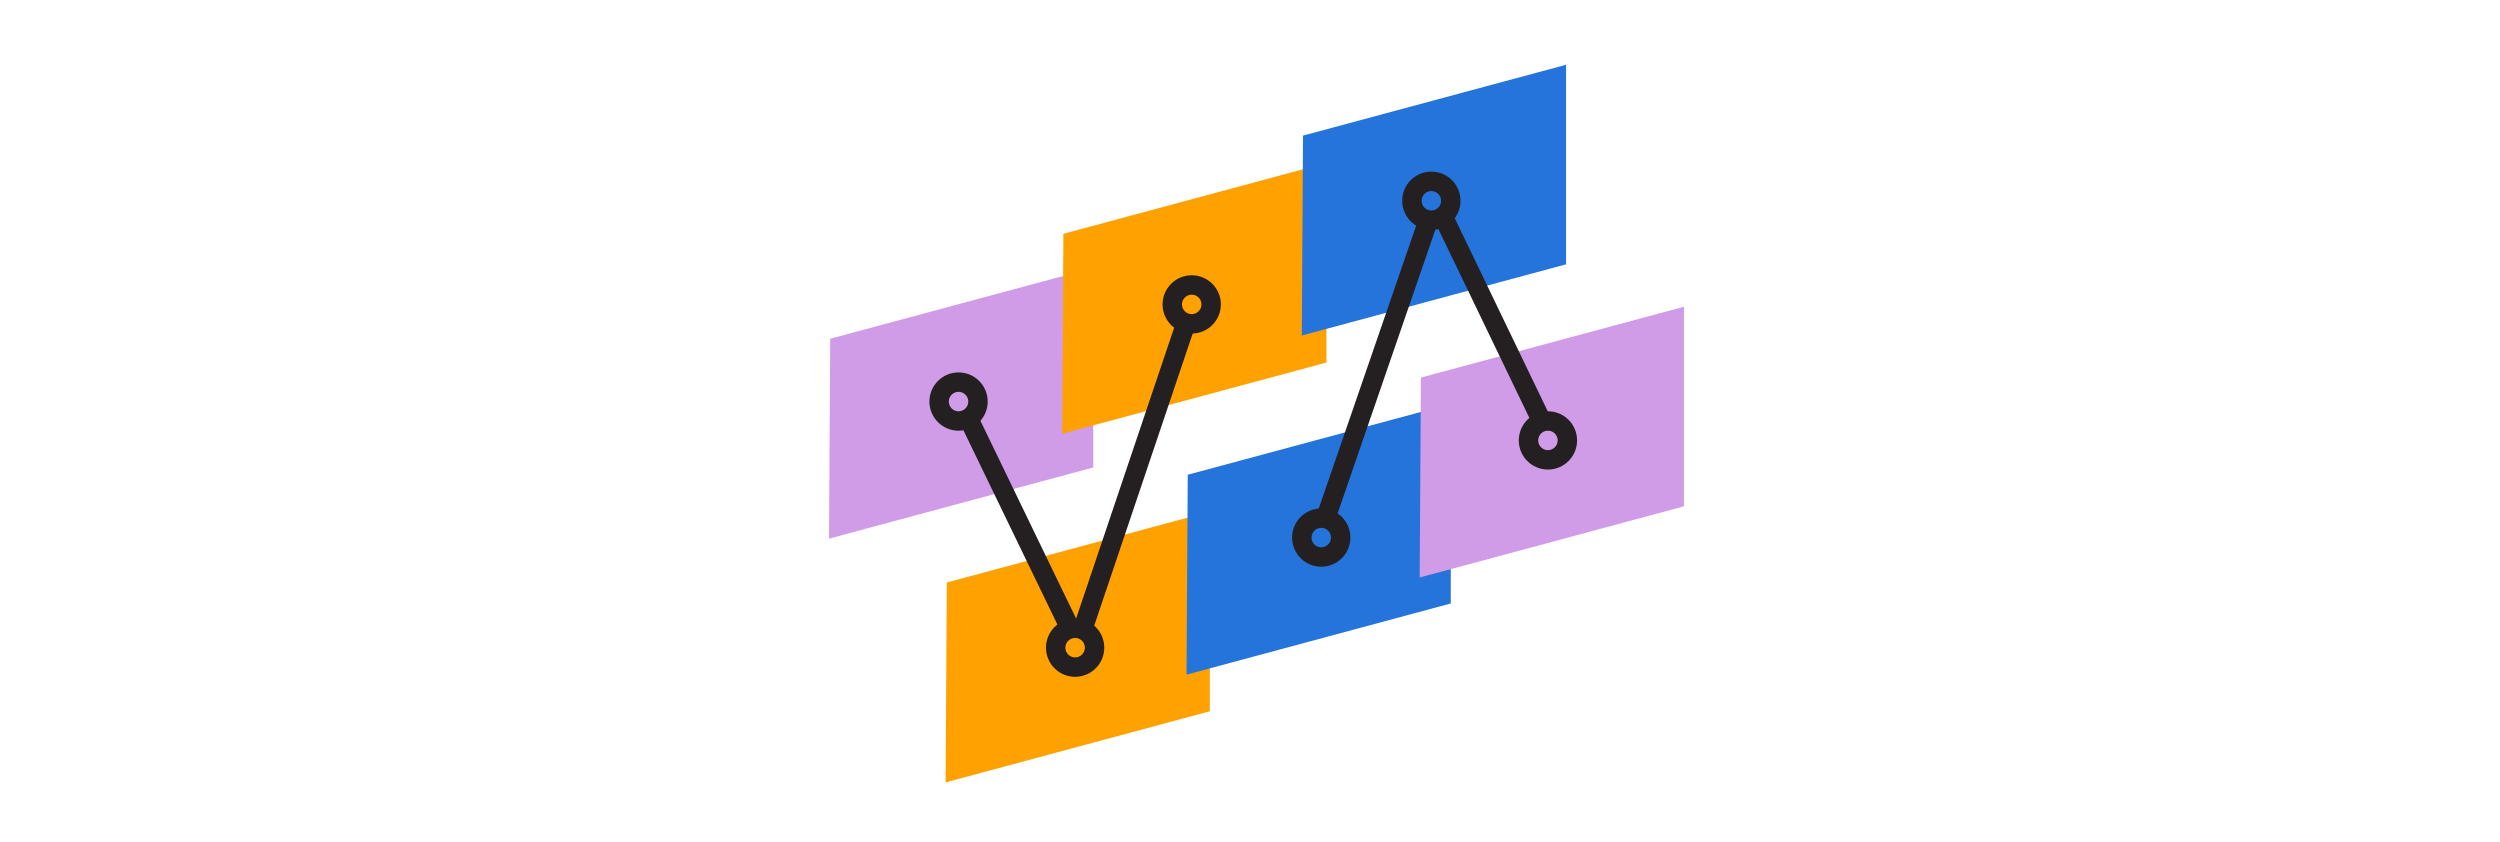 <?xml version="1.0" encoding="UTF-8"?>
<svg width="386px" height="130px" viewBox="0 0 386 130" version="1.1" xmlns="http://www.w3.org/2000/svg" xmlns:xlink="http://www.w3.org/1999/xlink">
    <title>eclipse_c3</title>
    <g id="Product" stroke="none" stroke-width="1" fill="none" fill-rule="evenodd">
        <g id="upland-product-eclipse" transform="translate(-1021, -2120)">
            <g id="3up" transform="translate(200, 2120)">
                <g id="eclipse_c3" transform="translate(821, 0)">
                    <rect id="Rectangle" opacity="0.177" x="0" y="0" width="386" height="130"></rect>
                    <g id="Group-170" transform="translate(128, 10)">
                        <path d="M40.8,31.362 L40.8,62.175 L1.45305989e-12,73.164 L0.187,42.299 L40.8,31.362 Z" id="Combined-Shape" fill="#D09CE7"></path>
                        <path d="M58.8,69 L58.8,99.813 L18,110.802 L18.187,79.937 L58.8,69 Z" id="Combined-Shape" fill="#FFA100"></path>
                        <path d="M76.8,15.162 L76.8,45.975 L36,56.964 L36.187,26.099 L76.8,15.162 Z" id="Combined-Shape" fill="#FFA100"></path>
                        <path d="M96,52.362 L96,83.175 L55.2,94.164 L55.387,63.299 L96,52.362 Z" id="Combined-Shape" fill="#2574DB"></path>
                        <polyline id="Path-200" stroke="#241F20" stroke-width="3" points="20.4 52.263 38.4 89.463 56.4 36.063"></polyline>
                        <path d="M113.8,0 L113.8,30.813 L73,41.802 L73.187,10.937 L113.8,0 Z" id="Combined-Shape" fill="#2574DB"></path>
                        <path d="M132,37.362 L132,68.175 L91.2,79.164 L91.387,48.299 L132,37.362 Z" id="Combined-Shape" fill="#D09CE7"></path>
                        <polyline id="Path-201" stroke="#241F20" stroke-width="3" points="75.6 73.164 93.6 20.901 111.6 58.263"></polyline>
                        <circle id="Oval" stroke="#241F20" stroke-width="3" fill="#2574DB" cx="93" cy="21" r="3"></circle>
                        <circle id="Oval" stroke="#241F20" stroke-width="3" fill="#2574DB" cx="76" cy="73" r="3"></circle>
                        <circle id="Oval" stroke="#241F20" stroke-width="3" fill="#FFA100" cx="56" cy="37" r="3"></circle>
                        <circle id="Oval" stroke="#241F20" stroke-width="3" fill="#D09CE7" cx="20" cy="52" r="3"></circle>
                        <circle id="Oval" stroke="#241F20" stroke-width="3" fill="#D09CE7" cx="111" cy="58" r="3"></circle>
                        <circle id="Oval" stroke="#241F20" stroke-width="3" fill="#FFA100" cx="38" cy="90" r="3"></circle>
                    </g>
                </g>
            </g>
        </g>
    </g>
</svg>
